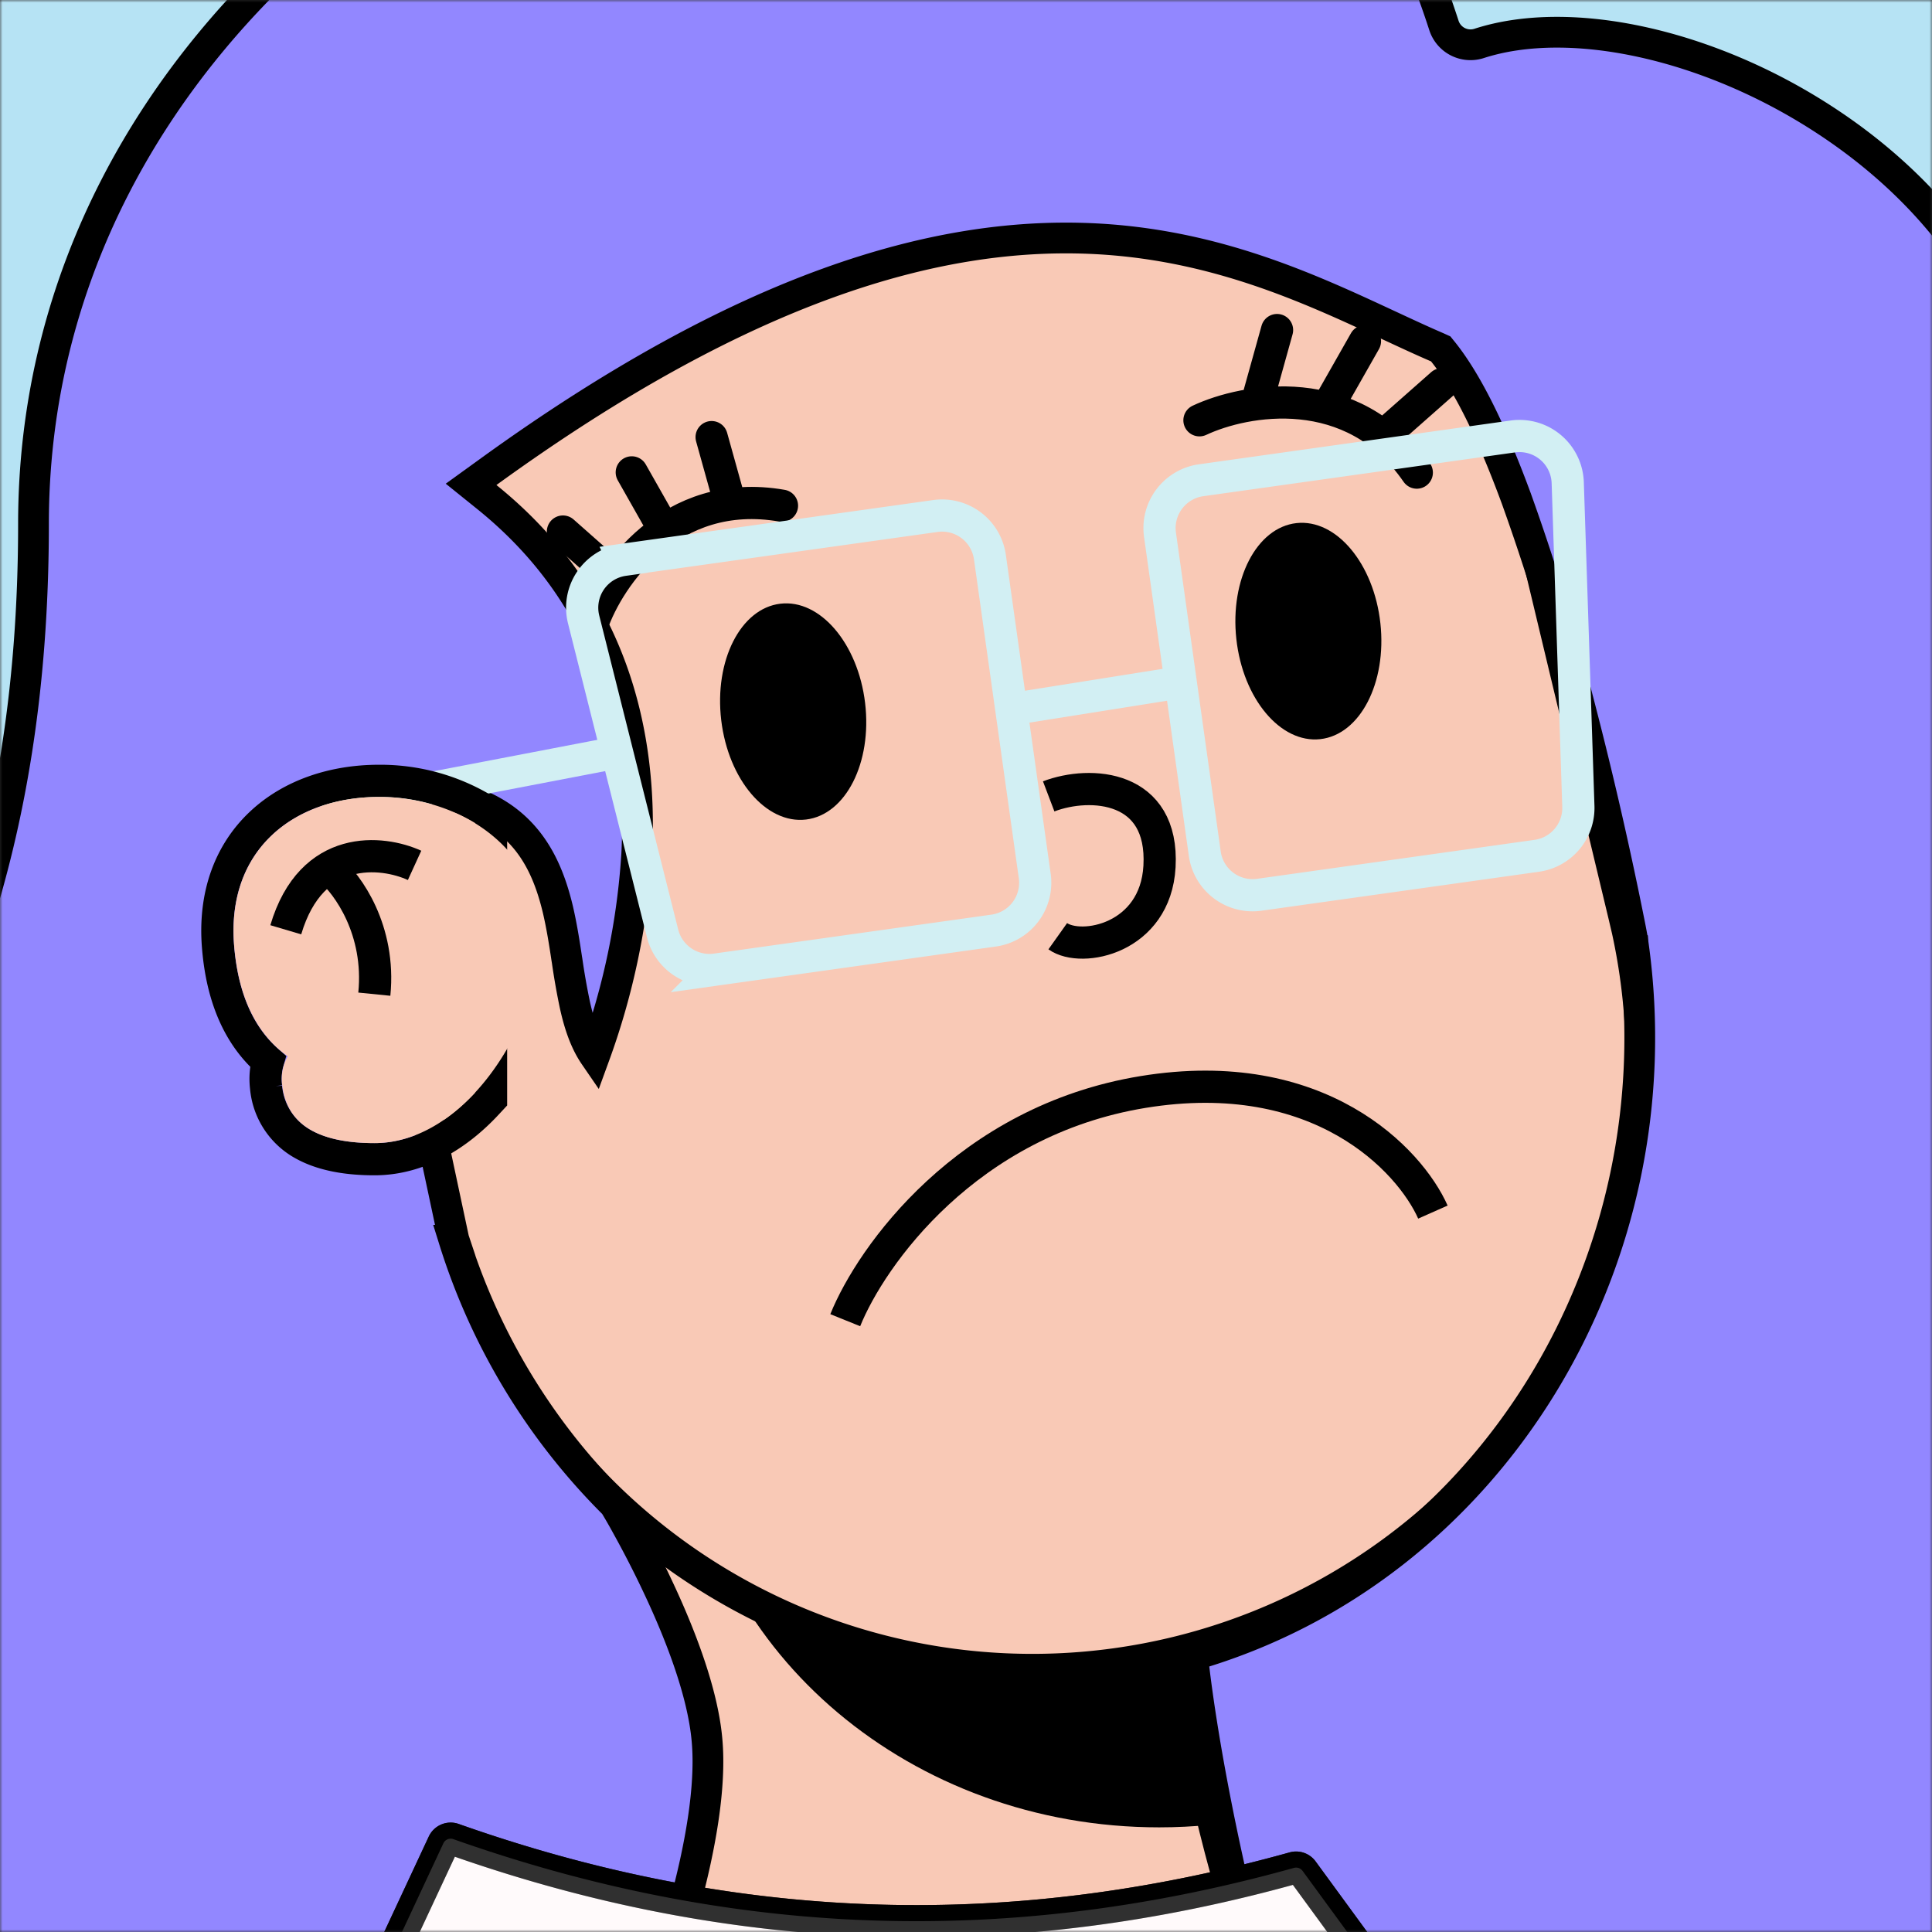 <svg xmlns="http://www.w3.org/2000/svg" viewBox="0 0 360 360" fill="none" shape-rendering="auto"><rect x="0" y="0" width="360" height="360" fill="#333333" stroke="none"/><mask id="viewboxMask"><rect width="360" height="360" rx="0" ry="0" x="0" y="0" fill="#fff" /></mask><g mask="url(#viewboxMask)"><rect fill="#b6e3f4" width="360" height="360" x="0" y="0" /><g transform="translate(-90 -90) scale(1.5)"><g transform="translate(80 23)"><path d="M154 319.5c-14.4-20-25.67-58.67-27-78L58.5 212 30 319.5h124Z" fill="#f9c9b6" stroke="#000" stroke-width="4"/><path d="M130.37 263.69c-2.1.2-4.22.31-6.37.31-30.78 0-56.05-21.57-58.76-49.1L127 241.5c.38 5.48 1.55 13.32 3.37 22.19Z" fill="#000" style="mix-blend-mode:multiply"/><path d="M181.94 151.37v.01l.1.4.14.65A75.72 75.72 0 0 1 34.93 187.7l-.2-.74L18 117.13l-.06-.29A75.72 75.72 0 0 1 165.2 81.55l.05.21.02.08.05.2.05.2v.01l16.4 68.44.08.34.08.34Z" fill="#f9c9b6" stroke="#000" stroke-width="4"/><g transform="translate(34 102.3)"></g></g><g transform="translate(170 183)"><path d="M-5 41c3.21-7.96 15.1-24.77 37-28.35 21.9-3.58 33.13 8.46 36 14.92" stroke="#000000" stroke-width="4"/></g><g transform="translate(110 102)"><path d="M99 10.21c5.67-2.66 19-5.1 27 6.5M23.58 35.52c2.07-5.9 9.68-17.12 23.56-14.7M26.07 29.46l-6.14-5.43M122.96 11.16l6.15-5.43M32.52 23.81l-4.04-7.13M115.51 7.51l4.05-7.13M40.6 20.2l-2.2-7.9M106.44 6.9l2.2-7.9" stroke="#000000" stroke-width="4" stroke-linecap="round"/></g><g transform="translate(49 11)"><path d="m-13.4 312.86-.62-1.64c-.56-1.55-1.35-3.84-2.23-6.74a163.21 163.21 0 0 1-5.28-23.98c-2.81-19.77-2.8-45.8 8.4-71.12 1.8-4.09 4.07-8.3 6.52-12.85 9.47-17.6 21.77-40.46 21.77-82.45 0-30.59 14.84-56.35 36.7-74.51 21.88-18.18 50.7-28.66 78.38-28.66 15.13 0 27.3 1.73 37.07 7.64 9.72 5.87 17.37 16.05 23.05 33.58a3.47 3.47 0 0 0 4.36 2.27c11.31-3.67 28.47.04 42.95 9.5 14.42 9.4 25.62 24.15 25.62 41.91 0 15.43-2.64 25.85-5.22 36-3.12 12.3-6.13 24.16-4 43.5.7 6.45 2.15 11.03 4.16 14.82 1.98 3.73 4.48 6.62 7.12 9.66l.05.07c6.28 7.25 9.13 13.22 10.06 18.47.92 5.23-.05 9.98-1.84 14.9-.9 2.48-2 4.97-3.15 7.59l-.1.22c-1.12 2.53-2.3 5.19-3.35 7.98-2.18 5.77-3.89 12.2-3.72 19.83.15 6.48 1.3 10.91 3.01 14.27 1.7 3.32 3.89 5.44 5.8 7.3l.05.05c1.74 1.68 3.2 3.1 4.27 5.1.96 1.78 1.67 4.13 1.79 7.66a172.14 172.14 0 0 1-87.4 23.9 110.86 110.86 0 0 1-7.28-.28c-6.15-9.4-11.75-24.88-16.1-40.8-4.21-15.46-7.18-31.08-8.3-41.4 37.08-10.72 60.32-48.98 54.73-88.46l-.01-.12a5.97 5.97 0 0 0-.08-.47 76.68 76.68 0 0 0-.43-2.25 486.97 486.97 0 0 0-6.53-28.2 276.64 276.64 0 0 0-7.45-24.2c-2.76-7.5-5.83-14.15-9.1-18.24l-.3-.37-.44-.2c-1.93-.83-3.94-1.77-6.03-2.74-9.93-4.62-21.84-10.17-37.26-10.78-18.78-.74-42.56 5.78-74.7 29.09l-2.02 1.46 1.95 1.57c15.92 12.83 19.37 29.86 18.63 44.3a89.2 89.2 0 0 1-5.24 25.1c-1.16-1.69-1.9-3.82-2.45-6.33a85.19 85.19 0 0 1-.96-5.45l-.05-.3c-.3-2-.63-4.08-1.1-6.09-.96-4.01-2.57-8.02-6.14-10.86-3.58-2.84-8.8-4.25-16.4-3.83l-2.22.13.46 2.18 11.36 53.31.02.08.03.09a79.8 79.8 0 0 0 19.91 32.81 65.49 65.49 0 0 1 1.54 2.68c1.01 1.82 2.37 4.38 3.76 7.33 2.82 5.94 5.66 13.24 6.2 19.2.57 6.05-.96 13.86-2.7 20.31a129.63 129.63 0 0 1-2.84 9.14c-5.03-2.4-9.53-2.23-13.38.01-4.16 2.43-7.21 7.06-9.48 12.22-4.15 9.42-6.14 21.64-7.06 29.22A601.65 601.65 0 0 1 6.2 320.1 353.85 353.85 0 0 1-9 314.64a190.8 190.8 0 0 1-4.4-1.77Z" fill="#9287ff" stroke="#000" stroke-width="3.82"/></g><g transform="translate(142 119)"><g fill="#000000"><ellipse cx="16.53" cy="29.4" rx="9" ry="13.5" transform="rotate(-6.78 16.53 29.4)"/><ellipse cx="80.53" cy="19.4" rx="9" ry="13.5" transform="rotate(-6.28 80.53 19.4)"/></g><g transform="translate(-40 -8)"><g stroke="#d2eff3" stroke-width="4"><path d="M34.5 42.5 0 49.12" stroke-linecap="round"/><path d="M35.47 18.53 74.2 13.1a6 6 0 0 1 6.77 5.1l5.57 39.62a6 6 0 0 1-5.1 6.78l-34.48 4.84a6 6 0 0 1-6.65-4.48l-9.81-39.01a6 6 0 0 1 4.98-7.4ZM145.92 3.22 107.2 8.66a6 6 0 0 0-5.1 6.78l5.56 39.6a6 6 0 0 0 6.78 5.11l34.47-4.84a6 6 0 0 0 5.16-6.14l-1.32-40.2a6 6 0 0 0-6.83-5.75ZM83.5 37.12l22-3.5"/></g></g></g><g transform="rotate(-8 1149.44 -1186.92)"><path d="M12.3 12.34c5.45-1.24 14.38.62 12.42 10.54-1.74 8.82-11.1 9.3-13.72 6.82" stroke="#000" stroke-width="4"/></g><g transform="translate(84 154)"><path d="M37 8.25V7.13l-.95-.59A24.91 24.91 0 0 0 23.08 3C17.44 3 12.16 4.75 8.4 8.3c-3.8 3.58-5.86 8.83-5.31 15.37.52 6.37 2.66 11.06 6.2 14.17-.29 1-.37 2.08-.24 3.21a8.98 8.98 0 0 0 4.6 7.08C16.09 49.5 19.2 50 22.52 50c5.48 0 10.29-2.95 13.95-6.89l.53-.57V8.25Z" stroke="#000" stroke-width="4"/><path d="M42.97 23.98c.07-.65.1-1.3.1-1.98 0-10.22-9.5-17-20-17C12.6 5 4.09 11.5 5.09 23.5c.56 6.68 2.95 11.07 6.65 13.72a5.7 5.7 0 0 0-.68 3.6C11.68 46.1 16.19 48 22.52 48c11.1 0 19.9-14.05 20.45-24.02Z" fill="#f9c9b6"/><path d="M27.5 13.5c-4-1.83-12.8-2.8-16 8" stroke="#000" stroke-width="4"/><path d="M17 14c2.17 1.83 6.3 7.5 5.5 15.5" stroke="#000" stroke-width="4"/><g transform="translate(3 42)"></g></g><g transform="translate(53 272)"><g stroke="#000" stroke-width="4"><path d="M260.7 91H-12.64C3.67 61.66 26.86 42.98 64.44 34.4c16.02-3.65 34.67-5.47 56.56-5.47 9.46 0 16.81 1.44 23.8 3.35 2.58.7 5.18 1.5 7.84 2.3 4.4 1.34 8.97 2.72 13.91 3.86l.14.03.15.01c46.12 3.8 73.78 24.3 93.85 52.5Z" fill="#ffedef"/><path d="m52.93 36.58 9.15-19.6a1 1 0 0 1 1.25-.51c37.93 13.42 72.43 12.48 104.4 3.57a1 1 0 0 1 1.09.38l13.93 19.05a.98.98 0 0 1-.42 1.5c-33.6 13.2-96.67 10.95-128.91-3.07a.98.98 0 0 1-.49-1.32Z" fill="#ffedef"/><path opacity=".75" d="m52.93 36.58 9.15-19.6a1 1 0 0 1 1.25-.51c37.93 13.42 72.43 12.48 104.4 3.57a1 1 0 0 1 1.09.38l13.93 19.05a.98.98 0 0 1-.42 1.5c-33.6 13.2-96.67 10.95-128.91-3.07a.98.98 0 0 1-.49-1.32Z" fill="#fff"/></g></g></g></g></svg>